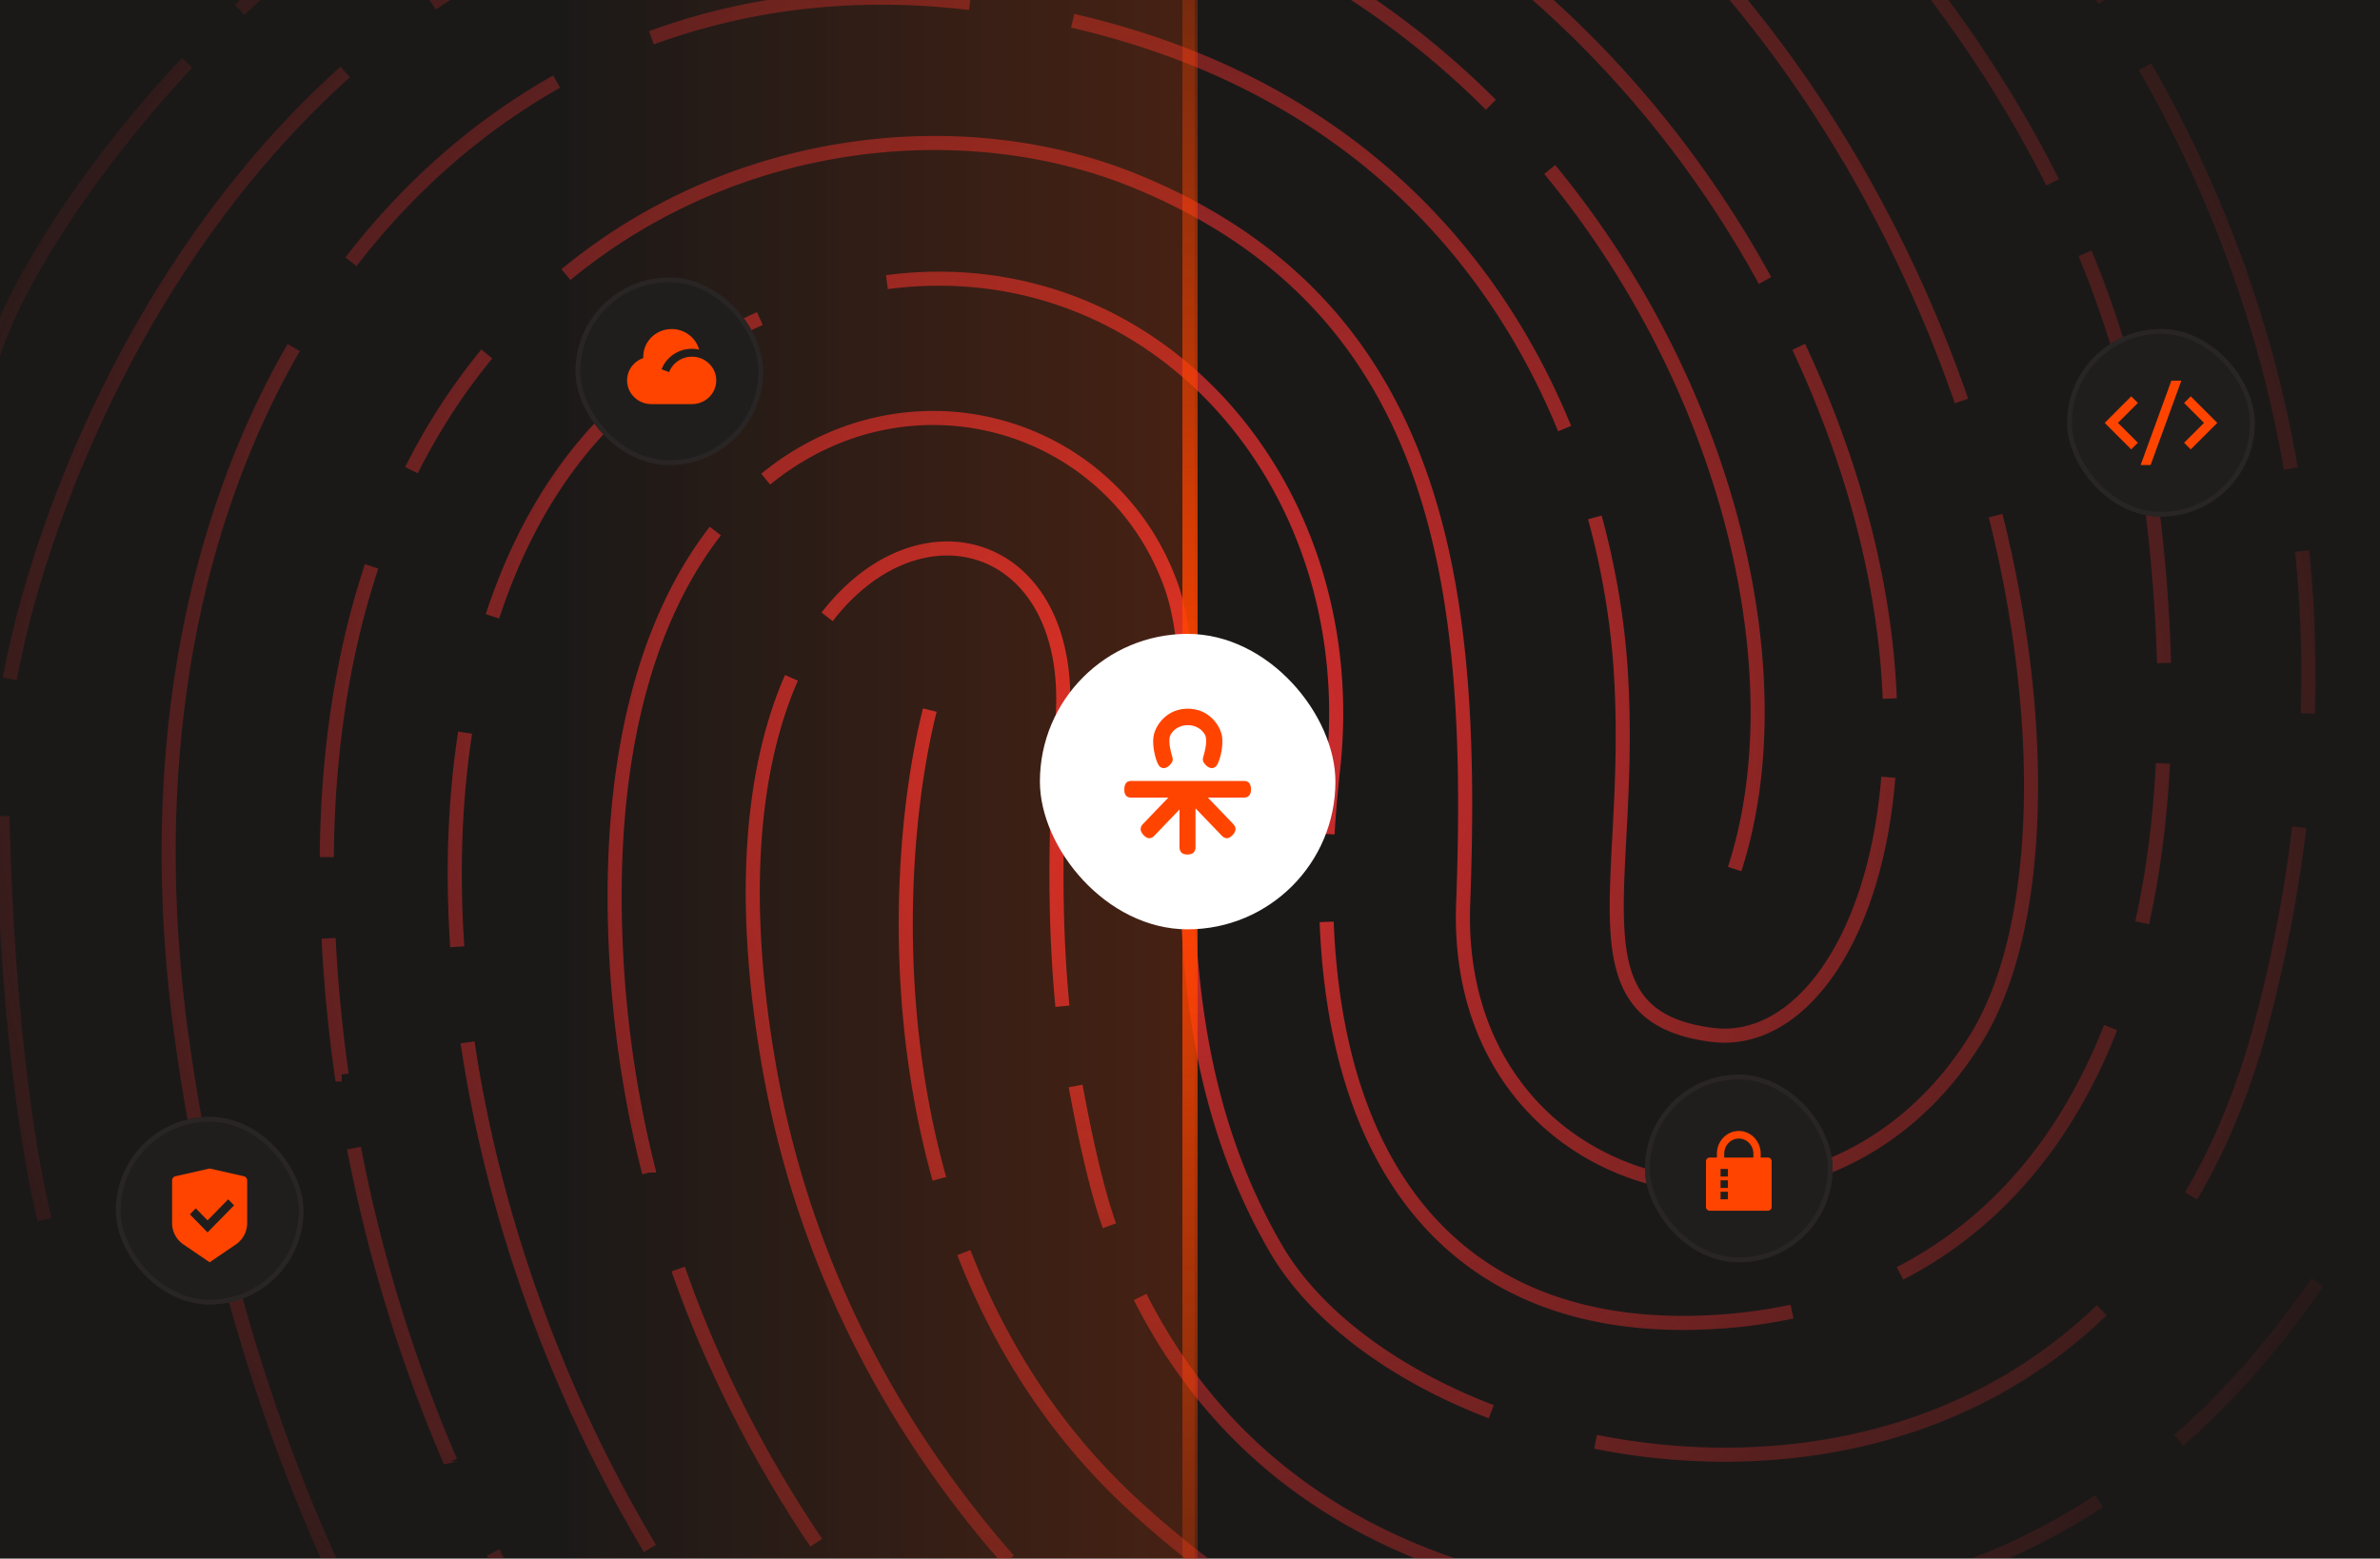 <svg xmlns="http://www.w3.org/2000/svg" width="400" height="262" fill="none"><g clip-path="url(#a)"><path fill="#C4C4C4" d="M0 0h400v262H0z"/><path fill="#fff" d="M228 152.778v-43.556c0-3.422-2.8-6.222-6.222-6.222h-43.556c-3.422 0-6.222 2.8-6.222 6.222v43.556c0 3.422 2.8 6.222 6.222 6.222h43.556c3.422 0 6.222-2.8 6.222-6.222zm-38.889-17.111 7.778 9.364L207.778 131l14 18.667h-43.556l10.889-14z"/><g clip-path="url(#b)"><path fill="#1B1918" d="M-40.447-3.809h480.896v269.617H-40.447z"/><path stroke="url(#c)" stroke-width="2.365" d="M194.354 315.652c-12.713-7.387-30.474-21.785-46.938-42.379M302.067-57.542a282.7 282.7 0 0 1 8.446 7.334m-74.677 360.487c-7.142-2.679-16.18-7.112-25.987-13.374m209.689-155.806c-2.296 13.338-6.895 29.631-14.272 46.095m-248.994-67.825c-4.268 16.894-7.018 47.94 1.606 78.804m253.463 26.16a229.943 229.943 0 0 1-8.49 11.3M265.233-56.984c10.066 6.086 24.016 16.61 38.218 30.868m-144.76 343.228a188.53 188.53 0 0 1-15.824-13.858m-12.811 20.728c-6.755-5.637-15.453-14.631-24.523-26.644M223.75-51.61c13.697 5.773 26.092 13.076 37.238 21.513M99.981 327.878c-6.685-5.605-16.24-16.199-26.244-31.653M163.017.505c-19.182-2.292-37.245-.126-53.535 5.847m192.829 51.959c10.076 21.563 14.618 41.792 15.299 59.12M-1.193 59.703C2.23 48.693 13.793 29.451 31.454 10.55M1.64 114.118C6.217 89.261 22.655 43.84 58.018 12.107M291.54 146.092c10.591-32.623-.858-80.936-31.077-117.596m94.269 144.242c-7.69 19.635-19.936 33.359-35.408 41.327m40.706-58.937c1.81-8.17 2.994-17.097 3.492-26.789m.183-16.88c-.238-8.842-.983-18.224-2.269-28.15-1.866-14.404-5.753-28.018-11.002-40.714m35.988 96.473c-1.25 10.512-3.284 21.316-6.182 32.405-2.965 11.342-7.045 21.152-11.989 29.571m19.609-81.126c.286-9.341-.05-18.433-.947-27.268m-1.9-13.891c-4.262-24.714-12.921-47.268-24.481-67.532M353.708.031c-9.793-15.076-21.169-28.753-33.426-40.97M271.02-21.915c28.407 24.923 47.582 57.417 58.642 89.324m5.738 19.273c9.17 36.768 7.479 70.45-3.266 87.863-26.144 42.366-88.078 28.266-86.224-22.542 1.853-50.807-2.381-99.773-54.745-121.433-28.495-11.787-67.178-8.216-96.048 15.59M301.18 220.49a84.2 84.2 0 0 1-10.344 1.544c-42.622 3.727-66.087-21.771-67.869-67.059m130.263 65.297c-23.788 22.981-56.745 27.779-85.068 22.104m84.598 10.001c-12.914 8.449-27.925 14.523-45.257 16.918m58.692-27.165c8.968-7.888 16.687-16.95 23.268-26.552m3.421 31.6c-10.513 11.281-21.454 20.311-32.626 27.341m-17.148 9.185a127.686 127.686 0 0 1-18.136 6.515m-15.612 3.244c-20.441 2.898-40.67.583-59.548-5.506m-17.777-7.008c-15.373-7.193-29.477-16.832-41.588-28.001-13.46-12.414-22.536-27.133-28.453-42.376m126.669 59.834c-1.398-.022-2.81-.067-4.234-.135-51.574-2.463-78.784-24.521-92.808-52.24m59.013 19.294c-16.356-6.26-29.627-16.094-36.249-27.511-16.835-29.025-15.024-60.466-14.89-84.457m-13.033 80.7c-2.229-6.139-4.247-15.66-5.686-23.493m18.621 107.15c-5.068-3.745-12.724-10.789-19.019-16.8m-10.867-10.628c-18.424-20.972-34.323-48.667-40.349-83.571-5.072-29.38-2.351-50.66 3.853-64.762m4.163 145.391c-9.02-13.38-17.159-28.767-23.198-46.004m18.247 78.662a214.123 214.123 0 0 1-15.512-20.021M98.84 287.994a250.798 250.798 0 0 1-15.963-27.018M65.67 282.8c-14.563-26.092-28.707-62.278-35.101-108.167-6.38-45.775 1.323-85.942 18.793-116.211m26.34 187.269a256.012 256.012 0 0 1-16.21-52.682m49.743 67.301c-16.08-26.859-26.436-56.623-30.652-85.079m30.509 21.888a188.651 188.651 0 0 1-5.562-37.205c-1.634-33.364 5.578-56.317 16.695-70.64m-43.378 69.882c-.841-12.556-.414-24.681 1.321-35.989m-20.744 57.468a255.35 255.35 0 0 1-2.2-22.891m-.307-13.656c.166-18.634 2.888-34.875 7.54-48.874m76.557 8.482c16.043-20.736 41.598-12.423 39.573 16.996-.921 13.374-1.747 30.547-.029 48.465m-50.849-115.6c-5.514 2.447-11.094 5.6-16.69 9.519-13.297 9.312-22.653 23.436-28.252 40.532m66.292-56.179c44.999-5.897 80.368 34.169 74.963 82.126-.41 3.641-.711 7.193-.905 10.652m-94.429-59.66c24.122-19.676 58.145-9.67 68.09 17.772 1.555 4.29 2.25 9.521 2.539 15.474M69.15 79.035c3.668-7.278 7.933-13.777 12.662-19.531m11.734-45.786c-13.213 7.465-24.88 17.708-34.56 30.288m50.1-60.946C95.433-12.79 83.313-6.718 72.594.63m53.892-21.635c1.703-.284 3.428-.54 5.173-.765 28.492-3.692 53.661.39 75.189 9.597m-105.602-24.59C77.592-28.67 56.847-14.115 40.264 1.659M165.93-42.118a175.013 175.013 0 0 1 32.562 7.168m22.805 30.012c10.9 6.298 20.676 13.96 29.275 22.544M227.34-22.577c28.738 15.627 52.678 39.48 69.308 69.731M180.273 3.49c46.869 10.809 71.046 40.146 82.694 68.559m5.074 14.931c2.444 8.928 3.755 17.394 4.281 24.73 2.624 36.532-9.21 59.135 15.448 62.261 14.381 1.824 27.354-15.522 29.592-43.305m27.621-100.007c-8.63-17.239-19.595-32.53-30.984-45.5M185.04-65.527c-15.536-3.255-57.927-5.98-103.205 9.156m162.72-13.705c-7.976-4.586-27.794-14.31-43.264-16.519M.41 137.19c.559 24.823 2.938 50.452 7.07 67.826M-20.88 94.943c-2.929 12.66-7.828 43.755-3.992 66.856m285.636 153.709c4.506 2.226 20.028 6.466 46.07 5.62m-89.187 11.554c6.972 2.258 23.485 7.071 33.761 8.269m-75.808-5.982c3.132 2.052 11.164 6.771 18.232 9.227m-51.658-8.057c1.705 2.237 6.334 7.186 11.208 9.083m264.568-240.79c-.419-16.8-4.505-57.56-17.495-86.208"/><path fill="url(#d)" d="M87.264-3.809h113.523v269.617H87.264z" opacity=".8"/><path stroke="url(#e)" stroke-width="2.551" d="M200-47.168v356.336"/><g filter="url(#f)"><rect width="49.666" height="49.666" x="174.773" y="106.561" fill="#fff" rx="24.833"/><path fill="#F40" d="M209.015 131.28h-18.9c-.768 0-1.152.49-1.152 1.47 0 .889.384 1.334 1.152 1.334h6.242l-4.231 4.401c-.584.608-.553 1.248.093 1.921.625.65 1.228.671 1.808.063l4.207-4.377v6.267c0 .859.442 1.289 1.326 1.289.912 0 1.368-.43 1.368-1.289v-6.468l4.4 4.577c.584.607 1.186.586 1.808-.064.649-.675.68-1.315.093-1.92l-4.225-4.402h6.005c.826 0 1.239-.459 1.239-1.379.004-.949-.407-1.423-1.233-1.423zm-9.387-9.375a3.495 3.495 0 0 0-1.702.434 2.973 2.973 0 0 0-1.184 1.177c-.58 1.108.254 3.522.338 3.951.083.43-.125.773-.473 1.136-.567.589-1.243.702-1.729.21-.57-.579-1.277-3.273-1.003-5.002.274-1.729 1.669-3.539 3.558-4.274a6.273 6.273 0 0 1 4.391 0c1.886.735 3.285 2.552 3.558 4.274.272 1.722-.433 4.425-1.003 5.002-.487.492-1.163.379-1.729-.21-.349-.363-.556-.707-.473-1.136.084-.428.917-2.843.338-3.951a2.99 2.99 0 0 0-1.183-1.177 3.503 3.503 0 0 0-1.704-.434z"/></g><g filter="url(#g)"><rect width="31.534" height="31.534" x="276.471" y="180.666" fill="#201E1D" rx="15.767"/><rect width="30.746" height="30.746" x="276.865" y="181.06" stroke="#292524" stroke-width=".788" rx="15.373"/><path fill="#F40" d="M295.916 194.594h1.227c.338 0 .613.286.613.638v7.658a.627.627 0 0 1-.613.639h-9.811a.626.626 0 0 1-.613-.639v-7.658c0-.352.274-.638.613-.638h1.226v-.638c0-2.115 1.647-3.829 3.679-3.829s3.679 1.714 3.679 3.829v.638zm-1.226 0v-.638c0-1.41-1.098-2.553-2.453-2.553-1.354 0-2.452 1.143-2.452 2.553v.638h4.905zm-5.519 1.914v1.277h1.227v-1.277h-1.227zm0 1.915v1.276h1.227v-1.276h-1.227zm0 1.915v1.276h1.227v-1.276h-1.227z"/></g><g filter="url(#h)"><rect width="31.534" height="31.534" x="96.725" y="46.646" fill="#201E1D" rx="15.767"/><rect width="30.746" height="30.746" x="97.119" y="47.04" stroke="#292524" stroke-width=".788" rx="15.373"/><path fill="#F40" d="M116.29 58.637c-2.335 0-4.327 1.433-5.101 3.446l1.275.467c.581-1.51 2.075-2.585 3.826-2.585.476 0 .932.08 1.356.225 1.59.545 2.729 2.022 2.729 3.759 0 2.2-1.829 3.983-4.085 3.983h-6.808c-2.257 0-4.086-1.784-4.086-3.983 0-1.737 1.14-3.214 2.729-3.759a5.587 5.587 0 0 1-.005-.225c0-2.566 2.134-4.647 4.766-4.647 2.207 0 4.064 1.463 4.606 3.45a5.603 5.603 0 0 0-1.202-.13z"/></g><g filter="url(#i)"><rect width="31.534" height="31.534" x="19.469" y="187.761" fill="#201E1D" rx="15.767"/><rect width="30.746" height="30.746" x="19.863" y="188.156" stroke="#292524" stroke-width=".788" rx="15.373"/><path fill="#F40" d="m35.233 196.433 5.758 1.309c.32.073.548.364.548.7v7.157c0 1.438-.702 2.78-1.872 3.578l-4.434 3.023-4.435-3.023a4.327 4.327 0 0 1-1.872-3.578v-7.157c0-.336.228-.627.549-.7l5.758-1.309zm3.12 5.176-3.47 3.547-1.981-2.027-.991 1.014 2.973 3.041 4.46-4.561-.991-1.014z"/></g><g filter="url(#j)"><rect width="31.534" height="31.534" x="347.422" y="55.318" fill="#201E1D" rx="15.767"/><rect width="30.746" height="30.746" x="347.816" y="55.712" stroke="#292524" stroke-width=".788" rx="15.373"/><path fill="#F40" d="m372.651 71.085-4.46 4.46-1.115-1.115 3.345-3.345-3.345-3.345 1.115-1.114 4.46 4.46zm-16.691 0 3.345 3.345-1.115 1.115-4.46-4.46 4.46-4.46 1.115 1.115-3.345 3.345zm5.487 7.095h-1.678l5.165-14.19h1.678l-5.165 14.19z"/></g></g></g><defs><filter id="f" width="183.959" height="183.959" x="107.627" y="39.415" color-interpolation-filters="sRGB" filterUnits="userSpaceOnUse"><feFlood flood-opacity="0" result="BackgroundImageFix"/><feColorMatrix in="SourceAlpha" result="hardAlpha" values="0 0 0 0 0 0 0 0 0 0 0 0 0 0 0 0 0 0 127 0"/><feOffset/><feGaussianBlur stdDeviation="33.573"/><feComposite in2="hardAlpha" operator="out"/><feColorMatrix values="0 0 0 0 0.992 0 0 0 0 0.552 0 0 0 0 0.392 0 0 0 0.31 0"/><feBlend in2="BackgroundImageFix" result="effect1_dropShadow_3426_22426"/><feBlend in="SourceGraphic" in2="effect1_dropShadow_3426_22426" result="shape"/></filter><filter id="g" width="75.681" height="75.682" x="254.397" y="158.592" color-interpolation-filters="sRGB" filterUnits="userSpaceOnUse"><feFlood flood-opacity="0" result="BackgroundImageFix"/><feColorMatrix in="SourceAlpha" result="hardAlpha" values="0 0 0 0 0 0 0 0 0 0 0 0 0 0 0 0 0 0 127 0"/><feOffset/><feGaussianBlur stdDeviation="11.037"/><feComposite in2="hardAlpha" operator="out"/><feColorMatrix values="0 0 0 0 0 0 0 0 0 0 0 0 0 0 0 0 0 0 0.85 0"/><feBlend in2="BackgroundImageFix" result="effect1_dropShadow_3426_22426"/><feBlend in="SourceGraphic" in2="effect1_dropShadow_3426_22426" result="shape"/></filter><filter id="h" width="75.681" height="75.682" x="74.651" y="24.572" color-interpolation-filters="sRGB" filterUnits="userSpaceOnUse"><feFlood flood-opacity="0" result="BackgroundImageFix"/><feColorMatrix in="SourceAlpha" result="hardAlpha" values="0 0 0 0 0 0 0 0 0 0 0 0 0 0 0 0 0 0 127 0"/><feOffset/><feGaussianBlur stdDeviation="11.037"/><feComposite in2="hardAlpha" operator="out"/><feColorMatrix values="0 0 0 0 0 0 0 0 0 0 0 0 0 0 0 0 0 0 0.85 0"/><feBlend in2="BackgroundImageFix" result="effect1_dropShadow_3426_22426"/><feBlend in="SourceGraphic" in2="effect1_dropShadow_3426_22426" result="shape"/></filter><filter id="i" width="75.681" height="75.682" x="-2.605" y="165.688" color-interpolation-filters="sRGB" filterUnits="userSpaceOnUse"><feFlood flood-opacity="0" result="BackgroundImageFix"/><feColorMatrix in="SourceAlpha" result="hardAlpha" values="0 0 0 0 0 0 0 0 0 0 0 0 0 0 0 0 0 0 127 0"/><feOffset/><feGaussianBlur stdDeviation="11.037"/><feComposite in2="hardAlpha" operator="out"/><feColorMatrix values="0 0 0 0 0 0 0 0 0 0 0 0 0 0 0 0 0 0 0.85 0"/><feBlend in2="BackgroundImageFix" result="effect1_dropShadow_3426_22426"/><feBlend in="SourceGraphic" in2="effect1_dropShadow_3426_22426" result="shape"/></filter><filter id="j" width="75.681" height="75.682" x="325.348" y="33.244" color-interpolation-filters="sRGB" filterUnits="userSpaceOnUse"><feFlood flood-opacity="0" result="BackgroundImageFix"/><feColorMatrix in="SourceAlpha" result="hardAlpha" values="0 0 0 0 0 0 0 0 0 0 0 0 0 0 0 0 0 0 127 0"/><feOffset/><feGaussianBlur stdDeviation="11.037"/><feComposite in2="hardAlpha" operator="out"/><feColorMatrix values="0 0 0 0 0 0 0 0 0 0 0 0 0 0 0 0 0 0 0.85 0"/><feBlend in2="BackgroundImageFix" result="effect1_dropShadow_3426_22426"/><feBlend in="SourceGraphic" in2="effect1_dropShadow_3426_22426" result="shape"/></filter><linearGradient id="d" x1="534.445" x2="94.667" y1="137.307" y2="137.307" gradientUnits="userSpaceOnUse"><stop stop-color="#F40"/><stop offset="1" stop-color="#F40" stop-opacity="0"/></linearGradient><linearGradient id="e" x1="200.5" x2="200.5" y1="-47.168" y2="309.168" gradientUnits="userSpaceOnUse"><stop stop-color="#F40" stop-opacity="0"/><stop offset=".495" stop-color="#F40"/><stop offset="1" stop-color="#F40" stop-opacity="0"/></linearGradient><clipPath id="a"><path fill="#fff" d="M0 0h400v262H0z"/></clipPath><clipPath id="b"><path fill="#fff" d="M-40.447-3.809h480.896v269.617H-40.447z"/></clipPath><radialGradient id="c" cx="0" cy="0" r="1" gradientTransform="matrix(28.431 219.443 -228.285 29.576 196.067 124.992)" gradientUnits="userSpaceOnUse"><stop stop-color="#E02E2E"/><stop offset="1" stop-color="#E02E2E" stop-opacity="0"/></radialGradient></defs></svg>
